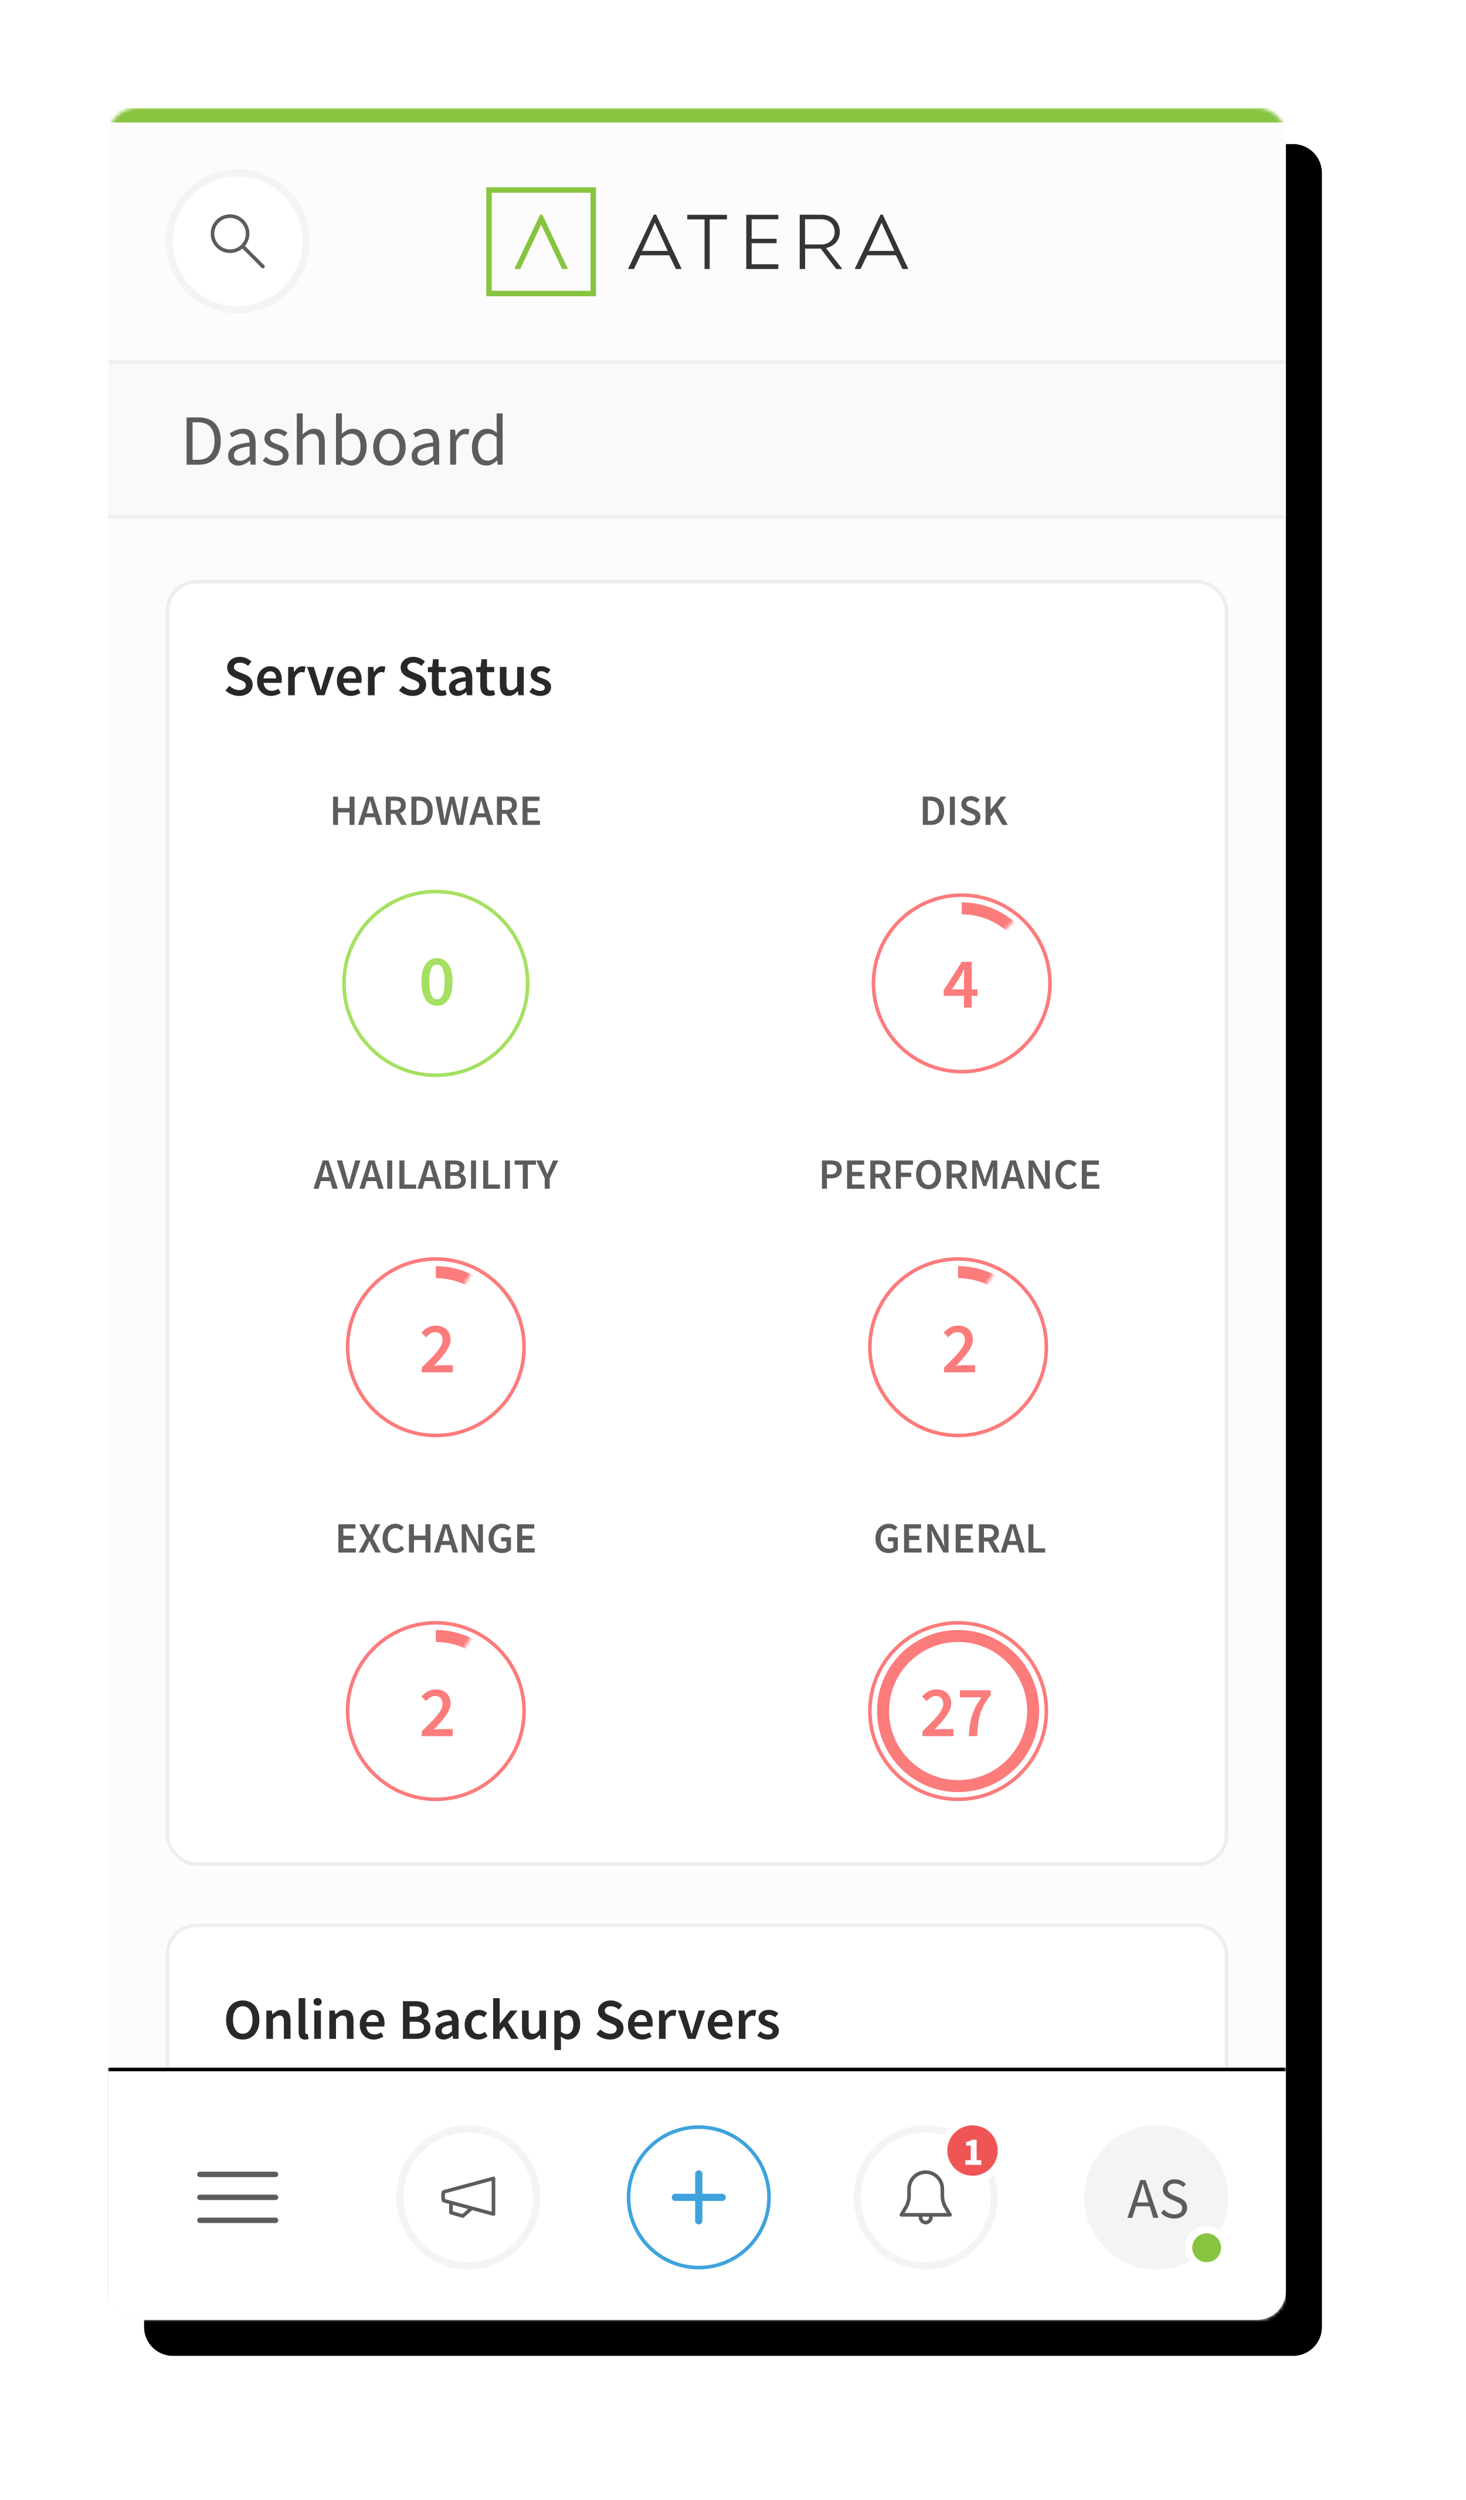 <svg xmlns="http://www.w3.org/2000/svg" xmlns:xlink="http://www.w3.org/1999/xlink" width="407" height="694" viewBox="0 0 407 694">
    <defs>
        <path id="a" d="M8 0h310.993a8 8 0 0 1 8 8L327 606a8 8 0 0 1-8 8H8a8 8 0 0 1-8-8V8a8 8 0 0 1 8-8z"/>
        <filter id="b" width="139.8%" height="121.2%" x="-16.8%" y="-9%" filterUnits="objectBoundingBox">
            <feOffset dx="10" dy="10" in="SourceAlpha" result="shadowOffsetOuter1"/>
            <feGaussianBlur in="shadowOffsetOuter1" result="shadowBlurOuter1" stdDeviation="20"/>
            <feColorMatrix in="shadowBlurOuter1" values="0 0 0 0 0.035 0 0 0 0 0.137 0 0 0 0 0.282 0 0 0 0.2 0"/>
        </filter>
        <path id="d" d="M0 0l25.833.833L0 28.333z"/>
        <path id="f" d="M0 0l17.5.833L0 28.333z"/>
        <path id="h" d="M0 0l17.5.833L0 28.333z"/>
        <path id="j" d="M0 0l17.5.833L0 28.333z"/>
        <path id="m" d="M0 0h327v70H0z"/>
        <filter id="l" width="104%" height="118.6%" x="-2%" y="-10.7%" filterUnits="objectBoundingBox">
            <feOffset dy="-1" in="SourceAlpha" result="shadowOffsetOuter1"/>
            <feGaussianBlur in="shadowOffsetOuter1" result="shadowBlurOuter1" stdDeviation="2"/>
            <feColorMatrix in="shadowBlurOuter1" values="0 0 0 0 0 0 0 0 0 0 0 0 0 0 0 0 0 0 0.05 0"/>
        </filter>
    </defs>
    <g fill="none" fill-rule="evenodd" transform="translate(30 30)">
        <mask id="c" fill="#fff">
            <use xlink:href="#a"/>
        </mask>
        <g fill-rule="nonzero">
            <use fill="#000" filter="url(#b)" xlink:href="#a"/>
            <use fill="#FCFCFC" xlink:href="#a"/>
        </g>
        <g mask="url(#c)">
            <g transform="translate(16 504)">
                <rect width="294" height="55" x=".5" y=".5" fill="#FFF" stroke="#EEE" rx="8"/>
                <path fill="#282828" d="M21.392 32.192a4.567 4.567 0 0 1-1.872-.376 4.053 4.053 0 0 1-1.456-1.088c-.405-.475-.72-1.048-.944-1.72-.224-.672-.336-1.435-.336-2.288 0-.843.112-1.597.336-2.264.224-.667.539-1.23.944-1.688.405-.459.89-.81 1.456-1.056a4.653 4.653 0 0 1 1.872-.368c.683 0 1.307.123 1.872.368a4.171 4.171 0 0 1 1.464 1.056c.41.459.728 1.021.952 1.688.224.667.336 1.421.336 2.264 0 .853-.112 1.616-.336 2.288a5.02 5.02 0 0 1-.952 1.72c-.41.475-.899.837-1.464 1.088-.565.25-1.19.376-1.872.376zm0-1.616c.416 0 .79-.09 1.12-.272.33-.181.613-.44.848-.776s.416-.741.544-1.216a6.115 6.115 0 0 0 .192-1.592c0-1.173-.243-2.093-.728-2.76-.485-.667-1.144-1-1.976-1-.832 0-1.49.333-1.976 1-.485.667-.728 1.587-.728 2.76 0 .587.064 1.117.192 1.592.128.475.31.88.544 1.216.235.336.517.595.848.776.33.181.704.272 1.12.272zM27.952 32v-7.856h1.52L29.6 25.2h.064a6.228 6.228 0 0 1 1.144-.88c.41-.245.888-.368 1.432-.368.843 0 1.456.27 1.84.808.384.539.576 1.31.576 2.312V32h-1.84v-4.688c0-.65-.096-1.11-.288-1.376-.192-.267-.507-.4-.944-.4-.341 0-.643.083-.904.248a5.767 5.767 0 0 0-.888.728V32h-1.84zm10.752.192c-.661 0-1.125-.197-1.392-.592-.267-.395-.4-.933-.4-1.616v-9.28h1.84v9.376c0 .224.043.381.128.472.085.09.176.136.272.136h.12c.037 0 .093-.01.168-.032l.24 1.376c-.245.107-.57.16-.976.16zM41.248 32v-7.856h1.84V32h-1.84zm.928-9.232c-.33 0-.603-.096-.816-.288a.964.964 0 0 1-.32-.752c0-.31.107-.563.32-.76.213-.197.485-.296.816-.296.33 0 .603.099.816.296.213.197.32.45.32.76s-.107.56-.32.752c-.213.192-.485.288-.816.288zM45.44 32v-7.856h1.52l.128 1.056h.064a6.228 6.228 0 0 1 1.144-.88c.41-.245.888-.368 1.432-.368.843 0 1.456.27 1.84.808.384.539.576 1.31.576 2.312V32h-1.84v-4.688c0-.65-.096-1.11-.288-1.376-.192-.267-.507-.4-.944-.4-.341 0-.643.083-.904.248a5.767 5.767 0 0 0-.888.728V32h-1.84zm12.32.192c-.544 0-1.05-.093-1.52-.28a3.61 3.61 0 0 1-1.232-.808 3.686 3.686 0 0 1-.824-1.288c-.197-.507-.296-1.085-.296-1.736 0-.64.101-1.216.304-1.728.203-.512.472-.944.808-1.296a3.58 3.58 0 0 1 1.16-.816 3.312 3.312 0 0 1 1.344-.288c.533 0 1.003.09 1.408.272.405.181.744.437 1.016.768.272.33.477.725.616 1.184.139.459.208.96.208 1.504 0 .181-.008.352-.024.512-.016.16-.035.288-.056.384H55.68c.085.704.333 1.245.744 1.624.41.379.936.568 1.576.568.341 0 .659-.05.952-.152a4.23 4.23 0 0 0 .872-.424l.624 1.152a5.65 5.65 0 0 1-1.248.608 4.34 4.34 0 0 1-1.44.24zm-2.096-4.864h3.488c0-.608-.13-1.085-.392-1.432-.261-.347-.664-.52-1.208-.52-.47 0-.88.165-1.232.496-.352.33-.57.816-.656 1.456zM65.872 32V21.536h3.344c.544 0 1.043.045 1.496.136.453.09.848.235 1.184.432.336.197.597.461.784.792.187.33.28.736.28 1.216 0 .501-.128.965-.384 1.392-.256.427-.613.72-1.072.88v.064a2.69 2.69 0 0 1 1.432.808c.379.41.568.968.568 1.672 0 .523-.101.976-.304 1.36a2.74 2.74 0 0 1-.84.96 3.701 3.701 0 0 1-1.272.568 6.587 6.587 0 0 1-1.6.184h-3.616zm1.856-6.144h1.328c.736 0 1.267-.133 1.592-.4.325-.267.488-.624.488-1.072 0-.512-.17-.875-.512-1.088-.341-.213-.853-.32-1.536-.32h-1.36v2.88zm0 4.704h1.568c.768 0 1.36-.141 1.776-.424.416-.283.624-.717.624-1.304 0-.555-.203-.957-.608-1.208-.405-.25-1.003-.376-1.792-.376h-1.568v3.312zm9.44 1.632c-.693 0-1.253-.21-1.68-.632-.427-.421-.64-.979-.64-1.672a2.3 2.3 0 0 1 .264-1.112c.176-.325.453-.605.832-.84.379-.235.859-.432 1.44-.592.581-.16 1.277-.283 2.088-.368a2.965 2.965 0 0 0-.088-.584 1.342 1.342 0 0 0-.24-.496 1.116 1.116 0 0 0-.44-.336 1.665 1.665 0 0 0-.672-.12c-.384 0-.76.075-1.128.224-.368.15-.728.33-1.08.544l-.672-1.232a7.87 7.87 0 0 1 1.472-.72 5.001 5.001 0 0 1 1.76-.304c.981 0 1.715.29 2.2.872.485.581.728 1.421.728 2.52V32h-1.52l-.128-.864H79.6c-.352.299-.728.55-1.128.752-.4.203-.835.304-1.304.304zm.592-1.44c.32 0 .61-.075.872-.224.261-.15.541-.363.84-.64v-1.76c-.533.064-.981.15-1.344.256a3.885 3.885 0 0 0-.88.36c-.224.133-.384.285-.48.456-.096.17-.144.352-.144.544 0 .352.107.608.32.768.213.16.485.24.816.24zm9.04 1.44c-.533 0-1.032-.09-1.496-.272a3.371 3.371 0 0 1-1.208-.8 3.7 3.7 0 0 1-.8-1.296c-.192-.512-.288-1.093-.288-1.744 0-.65.107-1.232.32-1.744.213-.512.501-.944.864-1.296a3.761 3.761 0 0 1 1.256-.808 4.05 4.05 0 0 1 1.496-.28c.512 0 .952.085 1.32.256.368.17.696.379.984.624l-.896 1.2a3.047 3.047 0 0 0-.632-.424 1.532 1.532 0 0 0-.68-.152c-.64 0-1.157.237-1.552.712s-.592 1.112-.592 1.912c0 .79.195 1.421.584 1.896.39.475.893.712 1.512.712.31 0 .6-.067.872-.2s.52-.29.744-.472l.752 1.216c-.373.32-.781.56-1.224.72-.443.16-.888.24-1.336.24zM90.912 32V20.704h1.808v7.056h.048l2.912-3.616h2.016l-2.688 3.2L97.968 32h-2l-2.016-3.408L92.72 30v2h-1.808zm10.432.192c-.843 0-1.456-.27-1.84-.808-.384-.539-.576-1.31-.576-2.312v-4.928h1.84v4.688c0 .65.096 1.11.288 1.376.192.267.501.4.928.4.341 0 .643-.085.904-.256.261-.17.541-.448.84-.832v-5.376h1.84V32h-1.504l-.144-1.152h-.048c-.341.405-.712.73-1.112.976-.4.245-.872.368-1.416.368zm6.56 2.912v-10.96h1.52l.128.832h.064c.33-.277.699-.517 1.104-.72a2.793 2.793 0 0 1 1.264-.304c.49 0 .925.093 1.304.28.379.187.701.456.968.808.267.352.47.773.608 1.264.139.49.208 1.04.208 1.648 0 .672-.093 1.272-.28 1.8-.187.528-.435.97-.744 1.328a3.25 3.25 0 0 1-1.072.824 2.92 2.92 0 0 1-1.264.288c-.341 0-.683-.075-1.024-.224a3.918 3.918 0 0 1-.992-.64l.048 1.312v2.464h-1.84zm3.424-4.432c.523 0 .96-.227 1.312-.68.352-.453.528-1.128.528-2.024 0-.79-.133-1.403-.4-1.84-.267-.437-.699-.656-1.296-.656-.555 0-1.13.293-1.728.88v3.664c.288.245.565.416.832.512.267.096.517.144.752.144zm12.016 1.52a5.368 5.368 0 0 1-2.04-.4 5.323 5.323 0 0 1-1.736-1.136l1.088-1.264c.373.352.8.637 1.28.856.48.219.96.328 1.44.328.597 0 1.05-.123 1.36-.368.31-.245.464-.57.464-.976 0-.213-.04-.395-.12-.544-.08-.15-.192-.28-.336-.392a2.895 2.895 0 0 0-.512-.312 11.043 11.043 0 0 0-.648-.288l-1.44-.624a4.957 4.957 0 0 1-.76-.4 3.33 3.33 0 0 1-.68-.576 2.667 2.667 0 0 1-.488-.784 2.677 2.677 0 0 1-.184-1.024c0-.416.088-.803.264-1.16.176-.357.419-.67.728-.936.31-.267.68-.475 1.112-.624.432-.15.904-.224 1.416-.224.608 0 1.195.12 1.76.36s1.05.563 1.456.968l-.944 1.184a4.662 4.662 0 0 0-1.056-.656 2.981 2.981 0 0 0-1.216-.24c-.501 0-.901.11-1.2.328-.299.219-.448.52-.448.904 0 .203.045.376.136.52.09.144.213.272.368.384a3 3 0 0 0 .536.304c.203.09.41.179.624.264l1.424.592c.31.128.592.277.848.448.256.17.477.368.664.592.187.224.333.483.44.776.107.293.16.632.16 1.016 0 .427-.085.827-.256 1.2-.17.373-.419.701-.744.984-.325.283-.72.507-1.184.672-.464.165-.99.248-1.576.248zm8.864 0c-.544 0-1.05-.093-1.52-.28a3.61 3.61 0 0 1-1.232-.808 3.686 3.686 0 0 1-.824-1.288c-.197-.507-.296-1.085-.296-1.736 0-.64.101-1.216.304-1.728.203-.512.472-.944.808-1.296a3.58 3.58 0 0 1 1.16-.816 3.312 3.312 0 0 1 1.344-.288c.533 0 1.003.09 1.408.272.405.181.744.437 1.016.768.272.33.477.725.616 1.184.139.459.208.96.208 1.504 0 .181-.008.352-.024.512-.016.16-.035.288-.056.384h-4.992c.085.704.333 1.245.744 1.624.41.379.936.568 1.576.568.341 0 .659-.05.952-.152a4.23 4.23 0 0 0 .872-.424l.624 1.152a5.65 5.65 0 0 1-1.248.608 4.34 4.34 0 0 1-1.44.24zm-2.096-4.864h3.488c0-.608-.13-1.085-.392-1.432-.261-.347-.664-.52-1.208-.52-.47 0-.88.165-1.232.496-.352.33-.57.816-.656 1.456zM136.96 32v-7.856h1.52l.128 1.392h.064c.277-.512.613-.904 1.008-1.176.395-.272.8-.408 1.216-.408.373 0 .672.053.896.16l-.32 1.6a3.36 3.36 0 0 0-.384-.096 2.466 2.466 0 0 0-.432-.032c-.31 0-.635.12-.976.36-.341.24-.635.659-.88 1.256V32h-1.84zm7.984 0l-2.736-7.856h1.872l1.248 4.08c.107.384.216.773.328 1.168.112.395.221.795.328 1.2h.064c.117-.405.23-.805.336-1.2.107-.395.219-.784.336-1.168l1.248-4.08h1.776L147.072 32h-2.128zm9.424.192c-.544 0-1.05-.093-1.52-.28a3.61 3.61 0 0 1-1.232-.808 3.686 3.686 0 0 1-.824-1.288c-.197-.507-.296-1.085-.296-1.736 0-.64.101-1.216.304-1.728.203-.512.472-.944.808-1.296a3.58 3.58 0 0 1 1.16-.816 3.312 3.312 0 0 1 1.344-.288c.533 0 1.003.09 1.408.272.405.181.744.437 1.016.768.272.33.477.725.616 1.184.139.459.208.96.208 1.504 0 .181-.008.352-.024.512-.016.16-.035.288-.056.384h-4.992c.085.704.333 1.245.744 1.624.41.379.936.568 1.576.568.341 0 .659-.05.952-.152a4.23 4.23 0 0 0 .872-.424l.624 1.152a5.65 5.65 0 0 1-1.248.608 4.34 4.34 0 0 1-1.44.24zm-2.096-4.864h3.488c0-.608-.13-1.085-.392-1.432-.261-.347-.664-.52-1.208-.52-.47 0-.88.165-1.232.496-.352.33-.57.816-.656 1.456zM159.12 32v-7.856h1.52l.128 1.392h.064c.277-.512.613-.904 1.008-1.176.395-.272.8-.408 1.216-.408.373 0 .672.053.896.16l-.32 1.6a3.36 3.36 0 0 0-.384-.096 2.466 2.466 0 0 0-.432-.032c-.31 0-.635.12-.976.36-.341.24-.635.659-.88 1.256V32h-1.84zm8.064.192c-.544 0-1.08-.104-1.608-.312a5.203 5.203 0 0 1-1.368-.776l.864-1.184c.352.277.701.493 1.048.648.347.155.723.232 1.128.232.427 0 .741-.088.944-.264a.86.86 0 0 0 .304-.68.669.669 0 0 0-.144-.424 1.383 1.383 0 0 0-.384-.328 3.691 3.691 0 0 0-.544-.264c-.203-.08-.405-.163-.608-.248a9.62 9.62 0 0 1-.784-.336 3.152 3.152 0 0 1-.712-.464 2.34 2.34 0 0 1-.512-.632c-.133-.24-.2-.525-.2-.856 0-.693.256-1.259.768-1.696.512-.437 1.21-.656 2.096-.656.544 0 1.035.096 1.472.288.437.192.816.41 1.136.656l-.848 1.12a4.388 4.388 0 0 0-.84-.488 2.207 2.207 0 0 0-.888-.184c-.395 0-.685.083-.872.248a.79.79 0 0 0-.28.616c0 .16.045.296.136.408.09.112.21.21.36.296.15.085.323.165.52.24.197.075.403.15.616.224.267.096.533.205.8.328.267.123.51.275.728.456.219.181.395.403.528.664s.2.573.2.936a2.199 2.199 0 0 1-.784 1.72 2.844 2.844 0 0 1-.96.52 4.141 4.141 0 0 1-1.312.192zm-146.8 20a5.368 5.368 0 0 1-2.04-.4 5.323 5.323 0 0 1-1.736-1.136l1.088-1.264c.373.352.8.637 1.28.856.48.219.96.328 1.44.328.597 0 1.05-.123 1.36-.368.31-.245.464-.57.464-.976 0-.213-.04-.395-.12-.544-.08-.15-.192-.28-.336-.392a2.895 2.895 0 0 0-.512-.312 11.043 11.043 0 0 0-.648-.288l-1.44-.624a4.957 4.957 0 0 1-.76-.4 3.33 3.33 0 0 1-.68-.576 2.667 2.667 0 0 1-.488-.784 2.677 2.677 0 0 1-.184-1.024c0-.416.088-.803.264-1.16.176-.357.419-.67.728-.936.31-.267.68-.475 1.112-.624.432-.15.904-.224 1.416-.224.608 0 1.195.12 1.76.36s1.05.563 1.456.968l-.944 1.184a4.662 4.662 0 0 0-1.056-.656 2.981 2.981 0 0 0-1.216-.24c-.501 0-.901.11-1.2.328-.299.219-.448.52-.448.904 0 .203.045.376.136.52.09.144.213.272.368.384a3 3 0 0 0 .536.304c.203.09.41.179.624.264l1.424.592c.31.128.592.277.848.448.256.17.477.368.664.592.187.224.333.483.44.776.107.293.16.632.16 1.016 0 .427-.085.827-.256 1.2-.17.373-.419.701-.744.984-.325.283-.72.507-1.184.672-.464.165-.99.248-1.576.248zm7.84 0c-.843 0-1.456-.27-1.84-.808-.384-.539-.576-1.31-.576-2.312v-4.928h1.84v4.688c0 .65.096 1.11.288 1.376.192.267.501.4.928.4.341 0 .643-.085.904-.256.261-.17.541-.448.84-.832v-5.376h1.84V52h-1.504l-.144-1.152h-.048c-.341.405-.712.73-1.112.976-.4.245-.872.368-1.416.368zm6.56-.192v-7.856h1.52l.128 1.072h.064c.33-.352.69-.65 1.08-.896.39-.245.83-.368 1.32-.368.576 0 1.037.123 1.384.368s.61.592.792 1.04a6.32 6.32 0 0 1 1.168-1.008 2.42 2.42 0 0 1 1.36-.4c.832 0 1.445.27 1.84.808.395.539.592 1.31.592 2.312V52h-1.856v-4.688c0-.65-.099-1.11-.296-1.376-.197-.267-.499-.4-.904-.4-.49 0-1.04.325-1.648.976V52h-1.84v-4.688c0-.65-.099-1.11-.296-1.376-.197-.267-.504-.4-.92-.4-.49 0-1.04.325-1.648.976V52h-1.84zm13.488 0v-7.856h1.52l.128 1.072h.064c.33-.352.69-.65 1.08-.896.39-.245.83-.368 1.32-.368.576 0 1.037.123 1.384.368s.61.592.792 1.04a6.32 6.32 0 0 1 1.168-1.008 2.42 2.42 0 0 1 1.36-.4c.832 0 1.445.27 1.84.808.395.539.592 1.31.592 2.312V52h-1.856v-4.688c0-.65-.099-1.11-.296-1.376-.197-.267-.499-.4-.904-.4-.49 0-1.04.325-1.648.976V52h-1.84v-4.688c0-.65-.099-1.11-.296-1.376-.197-.267-.504-.4-.92-.4-.49 0-1.04.325-1.648.976V52h-1.84zm15.392.192c-.693 0-1.253-.21-1.68-.632-.427-.421-.64-.979-.64-1.672a2.3 2.3 0 0 1 .264-1.112c.176-.325.453-.605.832-.84.379-.235.859-.432 1.44-.592.581-.16 1.277-.283 2.088-.368a2.965 2.965 0 0 0-.088-.584 1.342 1.342 0 0 0-.24-.496 1.116 1.116 0 0 0-.44-.336 1.665 1.665 0 0 0-.672-.12c-.384 0-.76.075-1.128.224-.368.15-.728.33-1.08.544l-.672-1.232a7.87 7.87 0 0 1 1.472-.72 5.001 5.001 0 0 1 1.76-.304c.981 0 1.715.29 2.2.872.485.581.728 1.421.728 2.52V52h-1.52l-.128-.864h-.064c-.352.299-.728.55-1.128.752-.4.203-.835.304-1.304.304zm.592-1.44c.32 0 .61-.075.872-.224.261-.15.541-.363.84-.64v-1.76c-.533.064-.981.15-1.344.256a3.885 3.885 0 0 0-.88.36c-.224.133-.384.285-.48.456-.096.17-.144.352-.144.544 0 .352.107.608.32.768.213.16.485.24.816.24zM70.016 52v-7.856h1.52l.128 1.392h.064c.277-.512.613-.904 1.008-1.176.395-.272.8-.408 1.216-.408.373 0 .672.053.896.16l-.32 1.6a3.36 3.36 0 0 0-.384-.096 2.466 2.466 0 0 0-.432-.032c-.31 0-.635.12-.976.36-.341.24-.635.659-.88 1.256V52h-1.84zm6.752 3.232c-.213 0-.4-.013-.56-.04a2.693 2.693 0 0 1-.464-.12l.336-1.44.264.072c.101.027.2.04.296.04.416 0 .75-.125 1-.376.25-.25.44-.573.568-.968l.144-.496-3.088-7.76h1.872L78.496 48c.117.341.232.701.344 1.08.112.379.227.755.344 1.128h.064A425.123 425.123 0 0 1 79.84 48l1.184-3.856H82.8l-2.848 8.208c-.16.448-.336.848-.528 1.2a3.926 3.926 0 0 1-.664.904c-.25.25-.539.443-.864.576-.325.133-.701.2-1.128.2z"/>
            </g>
            <g transform="translate(16 131)">
                <rect width="294" height="356" x=".5" y=".5" fill="#FFF" stroke="#EEE" rx="8"/>
                <path fill="#282828" d="M20.384 32.192a5.368 5.368 0 0 1-2.04-.4 5.323 5.323 0 0 1-1.736-1.136l1.088-1.264c.373.352.8.637 1.28.856.48.219.96.328 1.44.328.597 0 1.05-.123 1.36-.368.31-.245.464-.57.464-.976 0-.213-.04-.395-.12-.544-.08-.15-.192-.28-.336-.392a2.895 2.895 0 0 0-.512-.312 11.043 11.043 0 0 0-.648-.288l-1.44-.624a4.957 4.957 0 0 1-.76-.4 3.33 3.33 0 0 1-.68-.576 2.667 2.667 0 0 1-.488-.784 2.677 2.677 0 0 1-.184-1.024c0-.416.088-.803.264-1.16.176-.357.419-.67.728-.936.31-.267.68-.475 1.112-.624.432-.15.904-.224 1.416-.224.608 0 1.195.12 1.76.36s1.05.563 1.456.968l-.944 1.184a4.662 4.662 0 0 0-1.056-.656 2.981 2.981 0 0 0-1.216-.24c-.501 0-.901.11-1.2.328-.299.219-.448.52-.448.904 0 .203.045.376.136.52.09.144.213.272.368.384a3 3 0 0 0 .536.304c.203.09.41.179.624.264l1.424.592c.31.128.592.277.848.448.256.17.477.368.664.592.187.224.333.483.44.776.107.293.16.632.16 1.016 0 .427-.085.827-.256 1.2-.17.373-.419.701-.744.984-.325.283-.72.507-1.184.672-.464.165-.99.248-1.576.248zm8.864 0c-.544 0-1.05-.093-1.52-.28a3.61 3.61 0 0 1-1.232-.808 3.686 3.686 0 0 1-.824-1.288c-.197-.507-.296-1.085-.296-1.736 0-.64.101-1.216.304-1.728.203-.512.472-.944.808-1.296a3.58 3.58 0 0 1 1.16-.816 3.312 3.312 0 0 1 1.344-.288c.533 0 1.003.09 1.408.272.405.181.744.437 1.016.768.272.33.477.725.616 1.184.139.459.208.96.208 1.504 0 .181-.008.352-.024.512-.016.16-.035.288-.056.384h-4.992c.085.704.333 1.245.744 1.624.41.379.936.568 1.576.568.341 0 .659-.05.952-.152a4.23 4.23 0 0 0 .872-.424l.624 1.152a5.65 5.65 0 0 1-1.248.608 4.34 4.34 0 0 1-1.44.24zm-2.096-4.864h3.488c0-.608-.13-1.085-.392-1.432-.261-.347-.664-.52-1.208-.52-.47 0-.88.165-1.232.496-.352.33-.57.816-.656 1.456zM34 32v-7.856h1.52l.128 1.392h.064c.277-.512.613-.904 1.008-1.176.395-.272.8-.408 1.216-.408.373 0 .672.053.896.16l-.32 1.6a3.36 3.36 0 0 0-.384-.096 2.466 2.466 0 0 0-.432-.032c-.31 0-.635.12-.976.36-.341.24-.635.659-.88 1.256V32H34zm7.984 0l-2.736-7.856h1.872l1.248 4.08c.107.384.216.773.328 1.168.112.395.221.795.328 1.2h.064c.117-.405.23-.805.336-1.2.107-.395.219-.784.336-1.168l1.248-4.08h1.776L44.112 32h-2.128zm9.424.192c-.544 0-1.05-.093-1.52-.28a3.61 3.61 0 0 1-1.232-.808 3.686 3.686 0 0 1-.824-1.288c-.197-.507-.296-1.085-.296-1.736 0-.64.101-1.216.304-1.728.203-.512.472-.944.808-1.296a3.58 3.58 0 0 1 1.16-.816 3.312 3.312 0 0 1 1.344-.288c.533 0 1.003.09 1.408.272.405.181.744.437 1.016.768.272.33.477.725.616 1.184.139.459.208.96.208 1.504 0 .181-.008.352-.024.512-.016.16-.035.288-.056.384h-4.992c.085.704.333 1.245.744 1.624.41.379.936.568 1.576.568.341 0 .659-.05.952-.152a4.23 4.23 0 0 0 .872-.424l.624 1.152a5.65 5.65 0 0 1-1.248.608 4.34 4.34 0 0 1-1.44.24zm-2.096-4.864H52.8c0-.608-.13-1.085-.392-1.432-.261-.347-.664-.52-1.208-.52-.47 0-.88.165-1.232.496-.352.33-.57.816-.656 1.456zM56.16 32v-7.856h1.52l.128 1.392h.064c.277-.512.613-.904 1.008-1.176.395-.272.8-.408 1.216-.408.373 0 .672.053.896.16l-.32 1.6a3.36 3.36 0 0 0-.384-.096 2.466 2.466 0 0 0-.432-.032c-.31 0-.635.12-.976.36-.341.24-.635.659-.88 1.256V32h-1.84zm12.384.192a5.368 5.368 0 0 1-2.04-.4 5.323 5.323 0 0 1-1.736-1.136l1.088-1.264c.373.352.8.637 1.28.856.48.219.96.328 1.44.328.597 0 1.05-.123 1.36-.368.31-.245.464-.57.464-.976 0-.213-.04-.395-.12-.544-.08-.15-.192-.28-.336-.392a2.895 2.895 0 0 0-.512-.312 11.043 11.043 0 0 0-.648-.288l-1.44-.624a4.957 4.957 0 0 1-.76-.4 3.33 3.33 0 0 1-.68-.576 2.667 2.667 0 0 1-.488-.784 2.677 2.677 0 0 1-.184-1.024c0-.416.088-.803.264-1.16.176-.357.419-.67.728-.936.31-.267.68-.475 1.112-.624.432-.15.904-.224 1.416-.224.608 0 1.195.12 1.76.36s1.05.563 1.456.968l-.944 1.184a4.662 4.662 0 0 0-1.056-.656 2.981 2.981 0 0 0-1.216-.24c-.501 0-.901.11-1.2.328-.299.219-.448.52-.448.904 0 .203.045.376.136.52.09.144.213.272.368.384a3 3 0 0 0 .536.304c.203.09.41.179.624.264l1.424.592c.31.128.592.277.848.448.256.17.477.368.664.592.187.224.333.483.44.776.107.293.16.632.16 1.016 0 .427-.085.827-.256 1.2-.17.373-.419.701-.744.984-.325.283-.72.507-1.184.672-.464.165-.99.248-1.576.248zm7.856 0c-.459 0-.845-.07-1.16-.208a1.967 1.967 0 0 1-.768-.584 2.418 2.418 0 0 1-.432-.896 4.586 4.586 0 0 1-.136-1.16V25.6h-1.12v-1.376l1.216-.08.224-2.144h1.536v2.144h2V25.6h-2v3.744c0 .917.368 1.376 1.104 1.376.139 0 .28-.016.424-.048.144-.032.275-.075.392-.128l.32 1.36a6.124 6.124 0 0 1-.728.2 4.13 4.13 0 0 1-.872.088zm4.576 0c-.693 0-1.253-.21-1.68-.632-.427-.421-.64-.979-.64-1.672a2.3 2.3 0 0 1 .264-1.112c.176-.325.453-.605.832-.84.379-.235.859-.432 1.44-.592.581-.16 1.277-.283 2.088-.368a2.965 2.965 0 0 0-.088-.584 1.342 1.342 0 0 0-.24-.496 1.116 1.116 0 0 0-.44-.336 1.665 1.665 0 0 0-.672-.12c-.384 0-.76.075-1.128.224-.368.15-.728.33-1.08.544l-.672-1.232a7.87 7.87 0 0 1 1.472-.72 5.001 5.001 0 0 1 1.76-.304c.981 0 1.715.29 2.2.872.485.581.728 1.421.728 2.52V32H83.6l-.128-.864h-.064c-.352.299-.728.55-1.128.752-.4.203-.835.304-1.304.304zm.592-1.44c.32 0 .61-.075.872-.224.261-.15.541-.363.84-.64v-1.76c-.533.064-.981.15-1.344.256a3.885 3.885 0 0 0-.88.36c-.224.133-.384.285-.48.456-.096.17-.144.352-.144.544 0 .352.107.608.32.768.213.16.485.24.816.24zm8.272 1.44c-.459 0-.845-.07-1.16-.208a1.967 1.967 0 0 1-.768-.584 2.418 2.418 0 0 1-.432-.896 4.586 4.586 0 0 1-.136-1.16V25.6h-1.12v-1.376l1.216-.08.224-2.144H89.2v2.144h2V25.6h-2v3.744c0 .917.368 1.376 1.104 1.376.139 0 .28-.016.424-.048.144-.032.275-.075.392-.128l.32 1.36a6.124 6.124 0 0 1-.728.2 4.13 4.13 0 0 1-.872.088zm5.344 0c-.843 0-1.456-.27-1.84-.808-.384-.539-.576-1.31-.576-2.312v-4.928h1.84v4.688c0 .65.096 1.11.288 1.376.192.267.501.4.928.4.341 0 .643-.085.904-.256.261-.17.541-.448.84-.832v-5.376h1.84V32h-1.504l-.144-1.152h-.048c-.341.405-.712.73-1.112.976-.4.245-.872.368-1.416.368zm8.752 0c-.544 0-1.08-.104-1.608-.312a5.203 5.203 0 0 1-1.368-.776l.864-1.184c.352.277.701.493 1.048.648.347.155.723.232 1.128.232.427 0 .741-.088.944-.264a.86.86 0 0 0 .304-.68.669.669 0 0 0-.144-.424 1.383 1.383 0 0 0-.384-.328 3.691 3.691 0 0 0-.544-.264c-.203-.08-.405-.163-.608-.248a9.62 9.62 0 0 1-.784-.336 3.152 3.152 0 0 1-.712-.464 2.34 2.34 0 0 1-.512-.632c-.133-.24-.2-.525-.2-.856 0-.693.256-1.259.768-1.696.512-.437 1.21-.656 2.096-.656.544 0 1.035.096 1.472.288.437.192.816.41 1.136.656l-.848 1.12a4.388 4.388 0 0 0-.84-.488 2.207 2.207 0 0 0-.888-.184c-.395 0-.685.083-.872.248a.79.79 0 0 0-.28.616c0 .16.045.296.136.408.09.112.21.21.36.296.15.085.323.165.52.24.197.075.403.15.616.224.267.096.533.205.8.328.267.123.51.275.728.456.219.181.395.403.528.664s.2.573.2.936a2.199 2.199 0 0 1-.784 1.72 2.844 2.844 0 0 1-.96.52 4.141 4.141 0 0 1-1.312.192z"/>
                <circle cx="75" cy="112" r="25.5" stroke="#A6E062" stroke-linecap="round" stroke-linejoin="round"/>
                <path fill="#A6E062" d="M75.32 118.2c-1.333 0-2.387-.57-3.16-1.71-.773-1.14-1.16-2.79-1.16-4.95s.387-3.79 1.16-4.89c.773-1.1 1.827-1.65 3.16-1.65 1.333 0 2.387.553 3.16 1.66.773 1.107 1.16 2.733 1.16 4.88 0 2.16-.387 3.81-1.16 4.95-.773 1.14-1.827 1.71-3.16 1.71zm0-1.8c.307 0 .59-.083.85-.25.26-.167.483-.443.67-.83.187-.387.333-.887.44-1.5.107-.613.16-1.373.16-2.28 0-.893-.053-1.643-.16-2.25-.107-.607-.253-1.097-.44-1.47s-.41-.637-.67-.79a1.643 1.643 0 0 0-.85-.23c-.307 0-.59.077-.85.23-.26.153-.483.417-.67.79-.187.373-.333.863-.44 1.47-.107.607-.16 1.357-.16 2.25 0 .907.053 1.667.16 2.28.107.613.253 1.113.44 1.5s.41.663.67.83c.26.167.543.25.85.25z"/>
                <path fill="#5C5C5C" d="M46.464 68v-7.848h1.392v3.156h3.18v-3.156h1.392V68h-1.392v-3.48h-3.18V68h-1.392zm9.564-4.176l-.276.96h2.004l-.276-.96c-.128-.416-.25-.844-.366-1.284l-.342-1.308h-.048l-.336 1.314c-.112.436-.232.862-.36 1.278zM53.4 68l2.556-7.848h1.632L60.144 68H58.68l-.612-2.124h-2.64L54.816 68H53.4zm7.716 0v-7.848h2.652c.408 0 .788.04 1.14.12.352.08.656.21.912.39.256.18.458.418.606.714.148.296.222.664.222 1.104 0 .6-.142 1.084-.426 1.452a2.344 2.344 0 0 1-1.134.792L66.96 68H65.4l-1.692-3.072h-1.2V68h-1.392zm1.392-4.176h1.116c.536 0 .946-.112 1.23-.336.284-.224.426-.56.426-1.008 0-.456-.142-.772-.426-.948-.284-.176-.694-.264-1.23-.264h-1.116v2.556zM68.22 68v-7.848h2.1c1.2 0 2.136.324 2.808.972.672.648 1.008 1.62 1.008 2.916 0 .648-.086 1.22-.258 1.716-.172.496-.42.91-.744 1.242a3.107 3.107 0 0 1-1.176.75c-.46.168-.982.252-1.566.252H68.22zm1.392-1.128h.612c.8 0 1.414-.23 1.842-.69.428-.46.642-1.174.642-2.142 0-.96-.216-1.66-.648-2.1-.432-.44-1.044-.66-1.836-.66h-.612v5.592zM76.452 68l-1.56-7.848h1.428l.684 3.96.192 1.26.192 1.248h.048c.088-.416.174-.834.258-1.254.084-.42.17-.838.258-1.254l.96-3.96h1.212l.96 3.96c.088.408.176.822.264 1.242l.264 1.266h.048c.064-.424.126-.844.186-1.26.06-.416.122-.832.186-1.248l.684-3.96h1.332L82.548 68H80.82l-.972-4.128a91.572 91.572 0 0 1-.186-.906c-.06-.3-.114-.602-.162-.906h-.048a60.587 60.587 0 0 1-.36 1.812L78.144 68h-1.692zm10.428-4.176l-.276.96h2.004l-.276-.96c-.128-.416-.25-.844-.366-1.284l-.342-1.308h-.048l-.336 1.314c-.112.436-.232.862-.36 1.278zM84.252 68l2.556-7.848h1.632L90.996 68h-1.464l-.612-2.124h-2.64L85.668 68h-1.416zm7.716 0v-7.848h2.652c.408 0 .788.04 1.14.12.352.08.656.21.912.39.256.18.458.418.606.714.148.296.222.664.222 1.104 0 .6-.142 1.084-.426 1.452a2.344 2.344 0 0 1-1.134.792L97.812 68h-1.56l-1.692-3.072h-1.2V68h-1.392zm1.392-4.176h1.116c.536 0 .946-.112 1.23-.336.284-.224.426-.56.426-1.008 0-.456-.142-.772-.426-.948-.284-.176-.694-.264-1.23-.264H93.36v2.556zM99.072 68v-7.848h4.728v1.176h-3.336v2.004h2.82v1.176h-2.82v2.316h3.456V68h-4.848z"/>
                <g transform="translate(196 87)">
                    <g transform="translate(19.167 .833)">
                        <mask id="e" fill="#fff">
                            <use xlink:href="#d"/>
                        </mask>
                        <path fill="#FC7B7B" fill-rule="nonzero" d="M5.833 43.333C16.42 43.333 25 34.753 25 24.167S16.419 5 5.833 5m0-3.333c7.15 0 13.52 3.334 17.642 8.533a22.404 22.404 0 0 1 4.858 13.967c0 12.426-10.073 22.5-22.5 22.5" mask="url(#e)"/>
                    </g>
                    <circle cx="25" cy="25" r="24.5" stroke="#FC7B7B"/>
                </g>
                <path fill="#FC7B7B" d="M221.62 118.72v-3.28H216v-1.56l5.04-7.88h2.74v7.66h1.6v1.78h-1.6v3.28h-2.16zm-3.34-5.06h3.34v-2.88a42.218 42.218 0 0 1 .1-2.64h-.08c-.16.333-.327.66-.5.98l-.54 1-2.32 3.54z"/>
                <path fill="#5C5C5C" d="M210.202 68v-7.848h2.1c1.2 0 2.136.324 2.808.972.672.648 1.008 1.62 1.008 2.916 0 .648-.086 1.22-.258 1.716-.172.496-.42.91-.744 1.242a3.107 3.107 0 0 1-1.176.75c-.46.168-.982.252-1.566.252h-2.172zm1.392-1.128h.612c.8 0 1.414-.23 1.842-.69.428-.46.642-1.174.642-2.142 0-.96-.216-1.66-.648-2.1-.432-.44-1.044-.66-1.836-.66h-.612v5.592zM217.702 68v-7.848h1.392V68h-1.392zm5.676.144c-.528 0-1.038-.1-1.53-.3a3.992 3.992 0 0 1-1.302-.852l.816-.948c.28.264.6.478.96.642.36.164.72.246 1.08.246.448 0 .788-.092 1.02-.276a.888.888 0 0 0 .348-.732c0-.16-.03-.296-.09-.408a.924.924 0 0 0-.252-.294 2.171 2.171 0 0 0-.384-.234 8.282 8.282 0 0 0-.486-.216l-1.08-.468a3.718 3.718 0 0 1-.57-.3 2.497 2.497 0 0 1-.51-.432 2 2 0 0 1-.366-.588 2.007 2.007 0 0 1-.138-.768c0-.312.066-.602.198-.87s.314-.502.546-.702c.232-.2.51-.356.834-.468a3.231 3.231 0 0 1 1.062-.168c.456 0 .896.09 1.32.27.424.18.788.422 1.092.726l-.708.888a3.496 3.496 0 0 0-.792-.492 2.236 2.236 0 0 0-.912-.18c-.376 0-.676.082-.9.246a.794.794 0 0 0-.336.678c0 .152.034.282.102.39.068.108.16.204.276.288.116.084.25.16.402.228.152.068.308.134.468.198l1.068.444c.232.096.444.208.636.336.192.128.358.276.498.444.14.168.25.362.33.582.08.22.12.474.12.762 0 .32-.064.62-.192.9s-.314.526-.558.738c-.244.212-.54.38-.888.504a3.507 3.507 0 0 1-1.182.186zm4.248-.144v-7.848h1.392v3.564h.036l2.796-3.564h1.548l-2.412 3.06 2.82 4.788h-1.536l-2.124-3.696-1.128 1.404V68h-1.392z"/>
                <g transform="translate(195 188)">
                    <g transform="translate(19.167 .833)">
                        <mask id="g" fill="#fff">
                            <use xlink:href="#f"/>
                        </mask>
                        <path fill="#FC7B7B" fill-rule="nonzero" d="M5.833 43.333C16.42 43.333 25 34.753 25 24.167S16.419 5 5.833 5m0-3.333c7.15 0 13.52 3.334 17.642 8.533a22.404 22.404 0 0 1 4.858 13.967c0 12.426-10.073 22.5-22.5 22.5" mask="url(#g)"/>
                    </g>
                    <circle cx="25" cy="25" r="24.5" stroke="#FC7B7B"/>
                </g>
                <path fill="#FC7B7B" d="M216.1 219.96v-1.34c.88-.853 1.677-1.64 2.39-2.36.713-.72 1.32-1.387 1.82-2s.883-1.187 1.15-1.72c.267-.533.4-1.04.4-1.52 0-.68-.18-1.217-.54-1.61-.36-.393-.88-.59-1.56-.59-.493 0-.943.14-1.35.42-.407.28-.783.613-1.13 1l-1.28-1.28c.587-.627 1.19-1.11 1.81-1.45.62-.34 1.37-.51 2.25-.51.613 0 1.167.093 1.66.28.493.187.913.45 1.26.79s.617.75.81 1.23c.193.48.29 1.013.29 1.6 0 .56-.123 1.13-.37 1.71a9.492 9.492 0 0 1-1 1.76c-.42.593-.91 1.203-1.47 1.83-.56.627-1.153 1.273-1.78 1.94l1.08-.09c.387-.033.733-.05 1.04-.05h3.12v1.96h-8.6z"/>
                <path fill="#5C5C5C" d="M182.19 169v-7.848h2.472c.432 0 .834.04 1.206.12.372.08.694.216.966.408.272.192.484.442.636.75.152.308.228.69.228 1.146 0 .432-.076.808-.228 1.128a2.21 2.21 0 0 1-.63.798 2.632 2.632 0 0 1-.948.468c-.364.1-.758.15-1.182.15h-1.128V169h-1.392zm1.392-3.996h1.02c1.152 0 1.728-.476 1.728-1.428 0-.496-.15-.838-.45-1.026-.3-.188-.742-.282-1.326-.282h-.972v2.736zm5.592 3.996v-7.848h4.728v1.176h-3.336v2.004h2.82v1.176h-2.82v2.316h3.456V169h-4.848zm6.456 0v-7.848h2.652c.408 0 .788.04 1.14.12.352.08.656.21.912.39.256.18.458.418.606.714.148.296.222.664.222 1.104 0 .6-.142 1.084-.426 1.452a2.344 2.344 0 0 1-1.134.792l1.872 3.276h-1.56l-1.692-3.072h-1.2V169h-1.392zm1.392-4.176h1.116c.536 0 .946-.112 1.23-.336.284-.224.426-.56.426-1.008 0-.456-.142-.772-.426-.948-.284-.176-.694-.264-1.23-.264h-1.116v2.556zm5.712 4.176v-7.848h4.74v1.176h-3.348v2.22h2.856v1.176h-2.856V169h-1.392zm9.048.144c-.512 0-.98-.094-1.404-.282a3.04 3.04 0 0 1-1.092-.816 3.822 3.822 0 0 1-.708-1.29c-.168-.504-.252-1.076-.252-1.716 0-.632.084-1.198.252-1.698.168-.5.404-.922.708-1.266a3.07 3.07 0 0 1 1.092-.792 3.49 3.49 0 0 1 1.404-.276c.512 0 .98.092 1.404.276.424.184.79.448 1.098.792.308.344.546.766.714 1.266.168.5.252 1.066.252 1.698 0 .64-.084 1.212-.252 1.716a3.765 3.765 0 0 1-.714 1.29 3.096 3.096 0 0 1-1.098.816 3.426 3.426 0 0 1-1.404.282zm0-1.212c.312 0 .592-.068.84-.204.248-.136.46-.33.636-.582.176-.252.312-.556.408-.912.096-.356.144-.754.144-1.194 0-.88-.182-1.57-.546-2.07-.364-.5-.858-.75-1.482-.75s-1.118.25-1.482.75c-.364.5-.546 1.19-.546 2.07 0 .44.048.838.144 1.194.096.356.232.66.408.912.176.252.388.446.636.582.248.136.528.204.84.204zm5.04 1.068v-7.848h2.652c.408 0 .788.04 1.14.12.352.08.656.21.912.39.256.18.458.418.606.714.148.296.222.664.222 1.104 0 .6-.142 1.084-.426 1.452a2.344 2.344 0 0 1-1.134.792l1.872 3.276h-1.56l-1.692-3.072h-1.2V169h-1.392zm1.392-4.176h1.116c.536 0 .946-.112 1.23-.336.284-.224.426-.56.426-1.008 0-.456-.142-.772-.426-.948-.284-.176-.694-.264-1.23-.264h-1.116v2.556zm5.712 4.176v-7.848h1.572l1.392 3.84c.088.248.172.502.252.762.08.26.164.518.252.774h.048c.088-.256.17-.514.246-.774.076-.26.158-.514.246-.762l1.356-3.84h1.584V169h-1.284v-3.588c0-.184.006-.384.018-.6.012-.216.026-.434.042-.654.016-.22.036-.436.06-.648.024-.212.044-.41.06-.594h-.048l-.636 1.824-1.284 3.528h-.828l-1.296-3.528-.624-1.824h-.048l.054.594.06.648c.02.22.036.438.048.654.012.216.018.416.018.6V169h-1.26zm10.548-4.176l-.276.96h2.004l-.276-.96c-.128-.416-.25-.844-.366-1.284l-.342-1.308h-.048l-.336 1.314c-.112.436-.232.862-.36 1.278zM231.846 169l2.556-7.848h1.632L238.59 169h-1.464l-.612-2.124h-2.64l-.612 2.124h-1.416zm7.716 0v-7.848h1.428l2.448 4.416.804 1.668h.048c-.032-.408-.07-.846-.114-1.314a14.556 14.556 0 0 1-.066-1.362v-3.408h1.332V169h-1.428l-2.448-4.416-.804-1.668h-.048c.032.416.07.852.114 1.308.044.456.066.904.066 1.344V169h-1.332zm11.004.144c-.496 0-.96-.088-1.392-.264a3.087 3.087 0 0 1-1.122-.78 3.76 3.76 0 0 1-.75-1.272c-.184-.504-.276-1.08-.276-1.728 0-.64.094-1.214.282-1.722.188-.508.444-.938.768-1.29.324-.352.704-.62 1.14-.804a3.558 3.558 0 0 1 1.398-.276c.496 0 .936.1 1.32.3.384.2.7.432.948.696l-.744.9a2.71 2.71 0 0 0-.672-.498 1.752 1.752 0 0 0-.816-.186 1.969 1.969 0 0 0-1.578.762 2.653 2.653 0 0 0-.456.894 4.044 4.044 0 0 0-.162 1.188c0 .896.194 1.598.582 2.106.388.508.914.762 1.578.762.352 0 .664-.074.936-.222.272-.148.52-.342.744-.582l.744.876c-.32.368-.686.65-1.098.846-.412.196-.87.294-1.374.294zm3.78-.144v-7.848h4.728v1.176h-3.336v2.004h2.82v1.176h-2.82v2.316h3.456V169h-4.848z"/>
                <g transform="translate(195 289)">
                    <g fill="#FC7B7B" fill-rule="nonzero">
                        <path d="M25 44.167c10.585 0 19.167-8.582 19.167-19.167S35.585 5.833 25 5.833M25 2.5c7.15 0 13.52 3.335 17.641 8.533A22.404 22.404 0 0 1 47.5 25c0 12.426-10.074 22.5-22.5 22.5M25 44.167C14.415 44.167 5.833 35.585 5.833 25S14.415 5.833 25 5.833M25 2.5c-7.15 0-13.52 3.335-17.641 8.533A22.404 22.404 0 0 0 2.5 25c0 12.426 10.074 22.5 22.5 22.5"/>
                    </g>
                    <circle cx="25" cy="25" r="24.5" stroke="#FC7B7B"/>
                </g>
                <path fill="#FC7B7B" d="M210.1 320.96v-1.34c.88-.853 1.677-1.64 2.39-2.36.713-.72 1.32-1.387 1.82-2s.883-1.187 1.15-1.72c.267-.533.4-1.04.4-1.52 0-.68-.18-1.217-.54-1.61-.36-.393-.88-.59-1.56-.59-.493 0-.943.14-1.35.42-.407.28-.783.613-1.13 1l-1.28-1.28c.587-.627 1.19-1.11 1.81-1.45.62-.34 1.37-.51 2.25-.51.613 0 1.167.093 1.66.28.493.187.913.45 1.26.79s.617.75.81 1.23c.193.48.29 1.013.29 1.6 0 .56-.123 1.13-.37 1.71a9.492 9.492 0 0 1-1 1.76c-.42.593-.91 1.203-1.47 1.83-.56.627-1.153 1.273-1.78 1.94a176.6 176.6 0 0 0 1.08-.09c.387-.033.733-.05 1.04-.05h3.12v1.96h-8.6zm12.86 0c.053-1.133.153-2.17.3-3.11s.357-1.837.63-2.69.623-1.683 1.05-2.49a21.57 21.57 0 0 1 1.56-2.49h-6.02v-1.94h8.54v1.4c-.747.92-1.35 1.797-1.81 2.63-.46.833-.823 1.687-1.09 2.56a15.657 15.657 0 0 0-.57 2.79c-.113.987-.197 2.1-.25 3.34h-2.34z"/>
                <path fill="#5C5C5C" d="M200.748 270.144a4.016 4.016 0 0 1-1.47-.264 3.256 3.256 0 0 1-1.176-.78 3.562 3.562 0 0 1-.774-1.272c-.184-.504-.276-1.08-.276-1.728 0-.64.096-1.214.288-1.722.192-.508.454-.938.786-1.29.332-.352.724-.62 1.176-.804a3.83 3.83 0 0 1 1.458-.276c.56 0 1.034.102 1.422.306.388.204.706.434.954.69l-.744.9a3.06 3.06 0 0 0-.666-.486c-.244-.132-.55-.198-.918-.198-.352 0-.67.066-.954.198-.284.132-.528.32-.732.564a2.609 2.609 0 0 0-.474.894 3.91 3.91 0 0 0-.168 1.188c0 .896.202 1.598.606 2.106.404.508 1.002.762 1.794.762.224 0 .436-.03.636-.09s.364-.146.492-.258v-1.692h-1.488v-1.14h2.736v3.456c-.264.264-.614.486-1.05.666-.436.18-.922.27-1.458.27zm4.248-.144v-7.848h4.728v1.176h-3.336v2.004h2.82v1.176h-2.82v2.316h3.456V270h-4.848zm6.456 0v-7.848h1.428l2.448 4.416.804 1.668h.048c-.032-.408-.07-.846-.114-1.314a14.556 14.556 0 0 1-.066-1.362v-3.408h1.332V270h-1.428l-2.448-4.416-.804-1.668h-.048c.032.416.07.852.114 1.308.044.456.066.904.066 1.344V270h-1.332zm7.872 0v-7.848h4.728v1.176h-3.336v2.004h2.82v1.176h-2.82v2.316h3.456V270h-4.848zm6.456 0v-7.848h2.652c.408 0 .788.04 1.14.12.352.08.656.21.912.39.256.18.458.418.606.714.148.296.222.664.222 1.104 0 .6-.142 1.084-.426 1.452a2.344 2.344 0 0 1-1.134.792l1.872 3.276h-1.56l-1.692-3.072h-1.2V270h-1.392zm1.392-4.176h1.116c.536 0 .946-.112 1.23-.336.284-.224.426-.56.426-1.008 0-.456-.142-.772-.426-.948-.284-.176-.694-.264-1.23-.264h-1.116v2.556zm7.248 0l-.276.96h2.004l-.276-.96c-.128-.416-.25-.844-.366-1.284l-.342-1.308h-.048l-.336 1.314c-.112.436-.232.862-.36 1.278zM231.792 270l2.556-7.848h1.632l2.556 7.848h-1.464l-.612-2.124h-2.64l-.612 2.124h-1.416zm7.716 0v-7.848h1.392v6.672h3.264V270h-4.656z"/>
                <g transform="translate(50 188)">
                    <g transform="translate(19.167 .833)">
                        <mask id="i" fill="#fff">
                            <use xlink:href="#h"/>
                        </mask>
                        <path fill="#FC7B7B" fill-rule="nonzero" d="M5.833 43.333C16.42 43.333 25 34.753 25 24.167S16.419 5 5.833 5m0-3.333c7.15 0 13.52 3.334 17.642 8.533a22.404 22.404 0 0 1 4.858 13.967c0 12.426-10.073 22.5-22.5 22.5" mask="url(#i)"/>
                    </g>
                    <circle cx="25" cy="25" r="24.5" stroke="#FC7B7B"/>
                </g>
                <path fill="#FC7B7B" d="M71.1 219.96v-1.34c.88-.853 1.677-1.64 2.39-2.36.713-.72 1.32-1.387 1.82-2s.883-1.187 1.15-1.72c.267-.533.4-1.04.4-1.52 0-.68-.18-1.217-.54-1.61-.36-.393-.88-.59-1.56-.59-.493 0-.943.14-1.35.42-.407.28-.783.613-1.13 1L71 208.96c.587-.627 1.19-1.11 1.81-1.45.62-.34 1.37-.51 2.25-.51.613 0 1.167.093 1.66.28.493.187.913.45 1.26.79s.617.75.81 1.23c.193.48.29 1.013.29 1.6 0 .56-.123 1.13-.37 1.71a9.492 9.492 0 0 1-1 1.76c-.42.593-.91 1.203-1.47 1.83-.56.627-1.153 1.273-1.78 1.94l1.08-.09c.387-.033.733-.05 1.04-.05h3.12v1.96h-8.6z"/>
                <path fill="#5C5C5C" d="M43.668 164.824l-.276.96h2.004l-.276-.96c-.128-.416-.25-.844-.366-1.284l-.342-1.308h-.048l-.336 1.314c-.112.436-.232.862-.36 1.278zM41.04 169l2.556-7.848h1.632L47.784 169H46.32l-.612-2.124h-2.64L42.456 169H41.04zm8.928 0l-2.448-7.848h1.476L50.1 165.1c.128.448.242.872.342 1.272.1.4.218.828.354 1.284h.048c.136-.456.254-.884.354-1.284.1-.4.21-.824.33-1.272l1.092-3.948h1.428L51.612 169h-1.644zm6.444-4.176l-.276.96h2.004l-.276-.96c-.128-.416-.25-.844-.366-1.284l-.342-1.308h-.048l-.336 1.314c-.112.436-.232.862-.36 1.278zM53.784 169l2.556-7.848h1.632L60.528 169h-1.464l-.612-2.124h-2.64L55.2 169h-1.416zm7.716 0v-7.848h1.392V169H61.5zm3.384 0v-7.848h1.392v6.672h3.264V169h-4.656zm7.632-4.176l-.276.96h2.004l-.276-.96c-.128-.416-.25-.844-.366-1.284l-.342-1.308h-.048l-.336 1.314c-.112.436-.232.862-.36 1.278zM69.888 169l2.556-7.848h1.632L76.632 169h-1.464l-.612-2.124h-2.64L71.304 169h-1.416zm7.716 0v-7.848h2.508c.408 0 .782.034 1.122.102.34.068.636.176.888.324.252.148.448.346.588.594.14.248.21.552.21.912 0 .376-.096.724-.288 1.044-.192.32-.46.54-.804.66v.048c.432.096.79.298 1.074.606.284.308.426.726.426 1.254 0 .392-.076.732-.228 1.02a2.055 2.055 0 0 1-.63.72 2.776 2.776 0 0 1-.954.426 4.94 4.94 0 0 1-1.2.138h-2.712zm1.392-4.608h.996c.552 0 .95-.1 1.194-.3a.986.986 0 0 0 .366-.804c0-.384-.128-.656-.384-.816-.256-.16-.64-.24-1.152-.24h-1.02v2.16zm0 3.528h1.176c.576 0 1.02-.106 1.332-.318.312-.212.468-.538.468-.978 0-.416-.152-.718-.456-.906-.304-.188-.752-.282-1.344-.282h-1.176v2.484zm5.772 1.08v-7.848h1.392V169h-1.392zm3.384 0v-7.848h1.392v6.672h3.264V169h-4.656zm6.024 0v-7.848h1.392V169h-1.392zm4.968 0v-6.672h-2.268v-1.176h5.928v1.176h-2.268V169h-1.392zm6.084 0v-2.916l-2.352-4.932h1.488l.852 2.004c.112.296.224.582.336.858.112.276.232.566.36.87h.048c.128-.304.252-.594.372-.87s.236-.562.348-.858l.852-2.004h1.452l-2.364 4.932V169h-1.392z"/>
                <g transform="translate(50 289)">
                    <g transform="translate(19.167 .833)">
                        <mask id="k" fill="#fff">
                            <use xlink:href="#j"/>
                        </mask>
                        <path fill="#FC7B7B" fill-rule="nonzero" d="M5.833 43.333C16.42 43.333 25 34.753 25 24.167S16.419 5 5.833 5m0-3.333c7.15 0 13.52 3.334 17.642 8.533a22.404 22.404 0 0 1 4.858 13.967c0 12.426-10.073 22.5-22.5 22.5" mask="url(#k)"/>
                    </g>
                    <circle cx="25" cy="25" r="24.5" stroke="#FC7B7B"/>
                </g>
                <path fill="#FC7B7B" d="M71.1 320.96v-1.34c.88-.853 1.677-1.64 2.39-2.36.713-.72 1.32-1.387 1.82-2s.883-1.187 1.15-1.72c.267-.533.4-1.04.4-1.52 0-.68-.18-1.217-.54-1.61-.36-.393-.88-.59-1.56-.59-.493 0-.943.14-1.35.42-.407.28-.783.613-1.13 1L71 309.96c.587-.627 1.19-1.11 1.81-1.45.62-.34 1.37-.51 2.25-.51.613 0 1.167.093 1.66.28.493.187.913.45 1.26.79s.617.75.81 1.23c.193.48.29 1.013.29 1.6 0 .56-.123 1.13-.37 1.71a9.492 9.492 0 0 1-1 1.76c-.42.593-.91 1.203-1.47 1.83-.56.627-1.153 1.273-1.78 1.94l1.08-.09c.387-.033.733-.05 1.04-.05h3.12v1.96h-8.6z"/>
                <path fill="#5C5C5C" d="M47.94 270v-7.848h4.728v1.176h-3.336v2.004h2.82v1.176h-2.82v2.316h3.456V270H47.94zm5.616 0l2.232-4.044-2.088-3.804h1.548l.864 1.74c.096.184.19.372.282.564.092.192.198.404.318.636h.048c.096-.232.186-.444.27-.636.084-.192.17-.38.258-.564l.828-1.74h1.476l-2.088 3.864L59.736 270h-1.548l-.96-1.848a87.59 87.59 0 0 1-.306-.618l-.33-.666h-.048a49.544 49.544 0 0 1-.576 1.284L55.032 270h-1.476zm10.2.144c-.496 0-.96-.088-1.392-.264a3.087 3.087 0 0 1-1.122-.78 3.76 3.76 0 0 1-.75-1.272c-.184-.504-.276-1.08-.276-1.728 0-.64.094-1.214.282-1.722.188-.508.444-.938.768-1.29.324-.352.704-.62 1.14-.804a3.558 3.558 0 0 1 1.398-.276c.496 0 .936.1 1.32.3.384.2.7.432.948.696l-.744.9a2.71 2.71 0 0 0-.672-.498 1.752 1.752 0 0 0-.816-.186 1.969 1.969 0 0 0-1.578.762 2.653 2.653 0 0 0-.456.894 4.044 4.044 0 0 0-.162 1.188c0 .896.194 1.598.582 2.106.388.508.914.762 1.578.762.352 0 .664-.074.936-.222.272-.148.52-.342.744-.582l.744.876c-.32.368-.686.65-1.098.846-.412.196-.87.294-1.374.294zm3.78-.144v-7.848h1.392v3.156h3.18v-3.156H73.5V270h-1.392v-3.48h-3.18V270h-1.392zm9.564-4.176l-.276.96h2.004l-.276-.96c-.128-.416-.25-.844-.366-1.284l-.342-1.308h-.048l-.336 1.314c-.112.436-.232.862-.36 1.278zM74.472 270l2.556-7.848h1.632L81.216 270h-1.464l-.612-2.124H76.5L75.888 270h-1.416zm7.716 0v-7.848h1.428l2.448 4.416.804 1.668h.048c-.032-.408-.07-.846-.114-1.314a14.556 14.556 0 0 1-.066-1.362v-3.408h1.332V270H86.64l-2.448-4.416-.804-1.668h-.048c.032.416.07.852.114 1.308.044.456.066.904.066 1.344V270h-1.332zm11.16.144a4.016 4.016 0 0 1-1.47-.264 3.256 3.256 0 0 1-1.176-.78 3.562 3.562 0 0 1-.774-1.272c-.184-.504-.276-1.08-.276-1.728 0-.64.096-1.214.288-1.722.192-.508.454-.938.786-1.29.332-.352.724-.62 1.176-.804a3.83 3.83 0 0 1 1.458-.276c.56 0 1.034.102 1.422.306.388.204.706.434.954.69l-.744.9a3.06 3.06 0 0 0-.666-.486c-.244-.132-.55-.198-.918-.198-.352 0-.67.066-.954.198-.284.132-.528.32-.732.564a2.609 2.609 0 0 0-.474.894 3.91 3.91 0 0 0-.168 1.188c0 .896.202 1.598.606 2.106.404.508 1.002.762 1.794.762.224 0 .436-.03.636-.09s.364-.146.492-.258v-1.692H93.12v-1.14h2.736v3.456c-.264.264-.614.486-1.05.666-.436.18-.922.27-1.458.27zm4.248-.144v-7.848h4.728v1.176h-3.336v2.004h2.82v1.176h-2.82v2.316h3.456V270h-4.848z"/>
            </g>
            <path fill="#F9F9F9" d="M0 71h327v42H0z"/>
            <path fill="#5C5C5C" d="M21.8 99V85.88h3.28c2.027 0 3.567.56 4.62 1.68 1.053 1.12 1.58 2.727 1.58 4.82 0 1.04-.133 1.97-.4 2.79-.267.82-.66 1.513-1.18 2.08-.52.567-1.16 1-1.92 1.3-.76.3-1.633.45-2.62.45H21.8zm1.66-1.36h1.5c1.533 0 2.683-.46 3.45-1.38.767-.92 1.15-2.213 1.15-3.88 0-1.667-.383-2.94-1.15-3.82-.767-.88-1.917-1.32-3.45-1.32h-1.5v10.4zm12.72 1.6c-.813 0-1.49-.24-2.03-.72-.54-.48-.81-1.16-.81-2.04 0-1.067.473-1.883 1.42-2.45.947-.567 2.46-.963 4.54-1.19 0-.307-.03-.607-.09-.9a2.251 2.251 0 0 0-.31-.78 1.629 1.629 0 0 0-.61-.55c-.26-.14-.59-.21-.99-.21-.56 0-1.087.107-1.58.32a7.707 7.707 0 0 0-1.32.72l-.64-1.14a10.612 10.612 0 0 1 1.66-.85 5.543 5.543 0 0 1 2.16-.41c1.187 0 2.047.363 2.58 1.09.533.727.8 1.697.8 2.91V99H39.6l-.14-1.16h-.06a8.224 8.224 0 0 1-1.5.99 3.717 3.717 0 0 1-1.72.41zm.48-1.32c.467 0 .907-.11 1.32-.33.413-.22.853-.543 1.32-.97v-2.7c-.813.107-1.497.233-2.05.38-.553.147-1 .32-1.34.52-.34.2-.587.43-.74.69-.153.26-.23.543-.23.85 0 .56.167.96.5 1.2.333.24.74.36 1.22.36zm9.9 1.32a5.233 5.233 0 0 1-1.98-.38 6.177 6.177 0 0 1-1.64-.96l.82-1.1a6.58 6.58 0 0 0 1.31.84c.447.213.963.32 1.55.32.64 0 1.12-.147 1.44-.44.32-.293.48-.653.48-1.08 0-.253-.067-.473-.2-.66a1.989 1.989 0 0 0-.51-.49 3.736 3.736 0 0 0-.71-.37l-.8-.32c-.347-.12-.693-.257-1.04-.41a4.154 4.154 0 0 1-.93-.56 2.833 2.833 0 0 1-.67-.77c-.173-.293-.26-.647-.26-1.06 0-.387.077-.75.23-1.09a2.51 2.51 0 0 1 .66-.88c.287-.247.637-.44 1.05-.58.413-.14.88-.21 1.4-.21.613 0 1.177.107 1.69.32.513.213.957.473 1.33.78L49 91.18a5.225 5.225 0 0 0-1.04-.62c-.36-.16-.753-.24-1.18-.24-.613 0-1.063.14-1.35.42-.287.28-.43.607-.43.98 0 .227.06.423.18.59.12.167.28.313.48.44.2.127.43.24.69.34l.81.31c.347.133.697.273 1.05.42.353.147.67.33.95.55.28.22.51.49.69.81.18.32.27.707.27 1.16 0 .4-.077.773-.23 1.12-.153.347-.38.653-.68.92-.3.267-.673.477-1.12.63-.447.153-.957.23-1.53.23zM52.4 99V84.76h1.64v3.88l-.06 2c.467-.44.953-.817 1.46-1.13.507-.313 1.1-.47 1.78-.47 1.027 0 1.777.32 2.25.96.473.64.71 1.587.71 2.84V99h-1.64v-5.94c0-.92-.147-1.583-.44-1.99-.293-.407-.76-.61-1.4-.61a2.39 2.39 0 0 0-1.34.38c-.387.253-.827.627-1.32 1.12V99H52.4zm15.18.24c-.453 0-.923-.11-1.41-.33A5.272 5.272 0 0 1 64.8 98h-.06l-.14 1h-1.32V84.76h1.64v3.88l-.04 1.76c.44-.387.92-.71 1.44-.97a3.54 3.54 0 0 1 1.6-.39c.627 0 1.18.117 1.66.35.48.233.883.567 1.21 1 .327.433.573.953.74 1.56a7.66 7.66 0 0 1 .25 2.03c0 .827-.113 1.567-.34 2.22-.227.653-.533 1.207-.92 1.66a3.892 3.892 0 0 1-1.34 1.03 3.78 3.78 0 0 1-1.6.35zm-.28-1.38c.4 0 .77-.09 1.11-.27.34-.18.633-.433.88-.76s.44-.73.58-1.21c.14-.48.21-1.02.21-1.62 0-.533-.047-1.02-.14-1.46a3.263 3.263 0 0 0-.45-1.13 2.156 2.156 0 0 0-.8-.73c-.327-.173-.717-.26-1.17-.26-.787 0-1.653.44-2.6 1.32v5.1c.427.373.85.637 1.27.79.42.153.79.23 1.11.23zm10.82 1.38c-.6 0-1.17-.113-1.71-.34a4.212 4.212 0 0 1-1.43-.99 4.82 4.82 0 0 1-.99-1.6c-.247-.633-.37-1.35-.37-2.15 0-.813.123-1.537.37-2.17s.577-1.17.99-1.61c.413-.44.89-.773 1.43-1 .54-.227 1.11-.34 1.71-.34.6 0 1.17.113 1.71.34.54.227 1.017.56 1.43 1 .413.44.743.977.99 1.61.247.633.37 1.357.37 2.17 0 .8-.123 1.517-.37 2.15a4.82 4.82 0 0 1-.99 1.6c-.413.433-.89.763-1.43.99-.54.227-1.11.34-1.71.34zm0-1.36c.413 0 .793-.09 1.14-.27a2.62 2.62 0 0 0 .89-.76c.247-.327.437-.717.57-1.17.133-.453.2-.96.2-1.52s-.067-1.07-.2-1.53a3.722 3.722 0 0 0-.57-1.19 2.579 2.579 0 0 0-.89-.77 2.437 2.437 0 0 0-1.14-.27c-.413 0-.793.09-1.14.27-.347.18-.643.437-.89.77s-.437.73-.57 1.19c-.133.46-.2.97-.2 1.53s.067 1.067.2 1.52c.133.453.323.843.57 1.17.247.327.543.58.89.76.347.18.727.27 1.14.27zm9.02 1.36c-.813 0-1.49-.24-2.03-.72-.54-.48-.81-1.16-.81-2.04 0-1.067.473-1.883 1.42-2.45.947-.567 2.46-.963 4.54-1.19 0-.307-.03-.607-.09-.9a2.251 2.251 0 0 0-.31-.78 1.629 1.629 0 0 0-.61-.55c-.26-.14-.59-.21-.99-.21-.56 0-1.087.107-1.58.32a7.707 7.707 0 0 0-1.32.72l-.64-1.14a10.612 10.612 0 0 1 1.66-.85 5.543 5.543 0 0 1 2.16-.41c1.187 0 2.047.363 2.58 1.09.533.727.8 1.697.8 2.91V99h-1.36l-.14-1.16h-.06a8.224 8.224 0 0 1-1.5.99 3.717 3.717 0 0 1-1.72.41zm.48-1.32c.467 0 .907-.11 1.32-.33.413-.22.853-.543 1.32-.97v-2.7c-.813.107-1.497.233-2.05.38-.553.147-1 .32-1.34.52-.34.2-.587.43-.74.69-.153.26-.23.543-.23.85 0 .56.167.96.5 1.2.333.24.74.36 1.22.36zM94.98 99v-9.72h1.36l.14 1.76h.06c.333-.613.737-1.1 1.21-1.46.473-.36.99-.54 1.55-.54.387 0 .733.067 1.04.2l-.32 1.44a3.698 3.698 0 0 0-.44-.12c-.133-.027-.3-.04-.5-.04-.413 0-.843.167-1.29.5-.447.333-.837.913-1.17 1.74V99h-1.64zm10.06.24c-1.227 0-2.203-.44-2.93-1.32-.727-.88-1.09-2.133-1.09-3.76 0-.787.117-1.497.35-2.13.233-.633.543-1.17.93-1.61a4.12 4.12 0 0 1 1.34-1.02c.507-.24 1.04-.36 1.6-.36s1.047.1 1.46.3c.413.2.833.473 1.26.82l-.08-1.66v-3.74h1.66V99h-1.36l-.14-1.14h-.06c-.387.373-.83.697-1.33.97-.5.273-1.037.41-1.61.41zm.36-1.38c.453 0 .88-.11 1.28-.33.4-.22.8-.557 1.2-1.01v-5.08c-.413-.373-.81-.637-1.19-.79a3.1 3.1 0 0 0-1.17-.23c-.387 0-.75.09-1.09.27-.34.18-.637.433-.89.76a3.797 3.797 0 0 0-.6 1.17c-.147.453-.22.96-.22 1.52 0 1.173.233 2.087.7 2.74.467.653 1.127.98 1.98.98z"/>
            <path fill="#EEE" d="M0 113h327v1H0z"/>
            <g>
                <path fill="#FCFCFC" d="M0 0h327v70H0z"/>
                <path fill="#87C440" d="M126.06 44.683l-5.82-12.348-5.82 12.348h-1.63l7.169-15.122h.608l7.109 15.122z"/>
                <path fill="#87C440" d="M105 52.244h30.46V22H105v30.244zm1.523-1.512h27.414v-27.22h-27.414v27.22z"/>
                <path fill="#353535" d="M148.267 39.652h7.095l-3.548-7.836-3.547 7.836zm9.367 5.03l-1.82-3.81h-8l-1.82 3.81h-1.628v-.017l7.166-15.104h.609l7.1 15.104v.018h-1.607zM165.603 44.683v-13.77h-4.793v-1.287h11.014v1.286h-4.793v13.77zM177.182 44.683V29.626h8.906v1.242h-7.41v5.413h6.922v1.24h-6.923v5.832h7.411v1.33zM193.498 37.867h4.534c2.139 0 3.691-1.476 3.691-3.51 0-2.054-1.518-3.488-3.691-3.488h-4.534v6.998zm8.665 6.816l-4.305-5.663h-4.338v5.663h-1.494V29.605h6.006c3.014 0 5.12 1.963 5.12 4.773 0 2.183-1.367 3.87-3.566 4.405l-.276.068 4.528 5.814v.018h-1.675zM211.192 39.652h7.096l-3.548-7.836-3.548 7.836zm9.368 5.03l-1.819-3.81h-8.001l-1.82 3.81h-1.628v-.017l7.166-15.104h.608l7.1 15.104v.018h-1.606z"/>
                <path fill="#EEE" d="M0 70h327v1H0z"/>
                <path fill="#87C440" d="M0 0h327v4H0z"/>
                <g transform="translate(16 17)">
                    <circle cx="20" cy="20" r="19" fill="#FFF" stroke="#F4F4F4" stroke-width="2"/>
                    <path fill="#5C5C5C" fill-rule="nonzero" d="M22.24 17.87a4.37 4.37 0 1 0-8.74 0 4.37 4.37 0 0 0 8.74 0zm1 0a5.37 5.37 0 1 1-10.74 0 5.37 5.37 0 0 1 10.74 0zm4.114 8.776a.5.5 0 0 1-.708.708l-5.687-5.687a.5.5 0 0 1 .708-.708l5.687 5.687z"/>
                </g>
            </g>
            <g>
                <g transform="translate(0 545)">
                    <use fill="#000" filter="url(#l)" xlink:href="#m"/>
                    <use fill="#FFF" xlink:href="#m"/>
                </g>
                <g transform="translate(271 560)">
                    <circle cx="20" cy="20" r="20" fill="#F4F4F4"/>
                    <path fill="#5C5C5C" d="M15.2 19.816l-.496 1.6h3.152l-.496-1.6a59.697 59.697 0 0 1-.544-1.752c-.17-.581-.341-1.176-.512-1.784h-.064a59.697 59.697 0 0 1-1.04 3.536zM12 25.688l3.552-10.496h1.504l3.552 10.496h-1.424l-.992-3.2h-3.824l-1.008 3.2H12zm13.008.192a5.022 5.022 0 0 1-3.68-1.552l.8-.928c.373.395.813.712 1.32.952a3.64 3.64 0 0 0 1.576.36c.693 0 1.232-.157 1.616-.472.384-.315.576-.728.576-1.24 0-.267-.045-.493-.136-.68a1.48 1.48 0 0 0-.368-.48 2.668 2.668 0 0 0-.552-.36 43.787 43.787 0 0 0-.688-.336l-1.504-.656a7.17 7.17 0 0 1-.752-.384 3.095 3.095 0 0 1-.688-.544 2.603 2.603 0 0 1-.496-.76 2.52 2.52 0 0 1-.192-1.016c0-.395.083-.763.248-1.104.165-.341.395-.637.688-.888a3.19 3.19 0 0 1 1.04-.584c.4-.139.84-.208 1.32-.208.63 0 1.21.12 1.744.36.533.24.987.552 1.36.936l-.72.864a3.741 3.741 0 0 0-1.064-.728 3.17 3.17 0 0 0-1.32-.264c-.587 0-1.059.136-1.416.408-.357.272-.536.648-.536 1.128 0 .256.05.472.152.648a1.6 1.6 0 0 0 .408.464c.17.133.357.25.56.352.203.101.41.195.624.28l1.488.64c.299.128.581.275.848.44.267.165.496.357.688.576.192.219.344.475.456.768.112.293.168.632.168 1.016a2.782 2.782 0 0 1-.96 2.12c-.31.272-.683.485-1.12.64a4.447 4.447 0 0 1-1.488.232z"/>
                    <circle cx="34" cy="34" r="5" fill="#87C440" stroke="#FFF" stroke-width="2"/>
                </g>
                <g transform="translate(207 560)">
                    <circle cx="20" cy="20" r="19" fill="#FFF" stroke="#F4F4F4" stroke-width="2"/>
                    <circle cx="33" cy="7" r="8" fill="#EF5555" stroke="#FFF" stroke-width="2"/>
                    <path fill="#FFF" d="M31 10.985V9.676h1.518V5.639h-1.309V4.638c.381-.073.704-.161.968-.264a5.32 5.32 0 0 0 .77-.374h1.188v5.676h1.309v1.309H31z"/>
                    <path fill="#5C5C5C" fill-rule="nonzero" d="M25.103 23.05a7.01 7.01 0 0 1-.983-3.583v-1.8c0-2.297-1.844-4.16-4.12-4.16s-4.12 1.863-4.12 4.16v1.8c0 1.262-.34 2.5-.983 3.582l-.767 1.291h11.74l-.767-1.29zm-3.195 2.297A1.933 1.933 0 0 1 20 27.5a1.933 1.933 0 0 1-1.908-2.153H13.25a.503.503 0 0 1-.427-.762l1.22-2.054c.55-.925.84-1.985.84-3.064v-1.8c0-2.853 2.292-5.167 5.118-5.167 2.826 0 5.117 2.314 5.117 5.168v1.799c0 1.08.29 2.139.841 3.064l1.22 2.054c.2.335-.04.762-.427.762h-4.843zm-1.01 0h-1.796A.931.931 0 0 0 20 26.493a.931.931 0 0 0 .898-1.146z"/>
                </g>
                <path fill="#FFF" stroke="#3EA3DD" d="M164 560.5c-10.77 0-19.5 8.73-19.5 19.5s8.73 19.5 19.5 19.5 19.5-8.73 19.5-19.5-8.73-19.5-19.5-19.5z"/>
                <path fill="#3EA3DD" d="M165 579h5.5a1 1 0 0 1 0 2H165v5.5a1 1 0 0 1-2 0V581h-5.5a1 1 0 1 1 0-2h5.5v-5.5a1 1 0 1 1 2 0v5.5z"/>
                <g transform="translate(80 560)">
                    <circle cx="20" cy="20" r="19" fill="#FFF" stroke="#F4F4F4" stroke-width="2"/>
                    <path fill="#5C5C5C" fill-rule="nonzero" d="M26.5 15.403l-12.912 3.483a3.335 3.335 0 0 0-.088.804 3.333 3.333 0 0 0 .088.803L26.5 23.977v-8.574zm-13.271 2.544l13.64-3.68a.5.5 0 0 1 .631.483v9.88a.5.5 0 0 1-.63.482l-13.641-3.68c-.564-.062-.73-.769-.729-1.742 0-.974.165-1.68.729-1.743zm5.12 6.68l2.295-1.988a.5.5 0 0 1 .655.756l-2.5 2.165a.5.5 0 0 1-.464.103l-3.268-.932a.5.5 0 0 1-.362-.481v-2.703a.5.5 0 1 1 1 0v2.326l2.644.754z"/>
                </g>
                <g fill="#5C5C5C" fill-rule="nonzero">
                    <path d="M25.5 580.75a.75.75 0 1 1 0-1.5h21a.75.75 0 1 1 0 1.5h-21zm0 6.375a.75.75 0 1 1 0-1.5h21a.75.75 0 1 1 0 1.5h-21zm0-12.75a.75.75 0 0 1 0-1.5h21a.75.75 0 1 1 0 1.5h-21z"/>
                </g>
            </g>
        </g>
    </g>
</svg>
